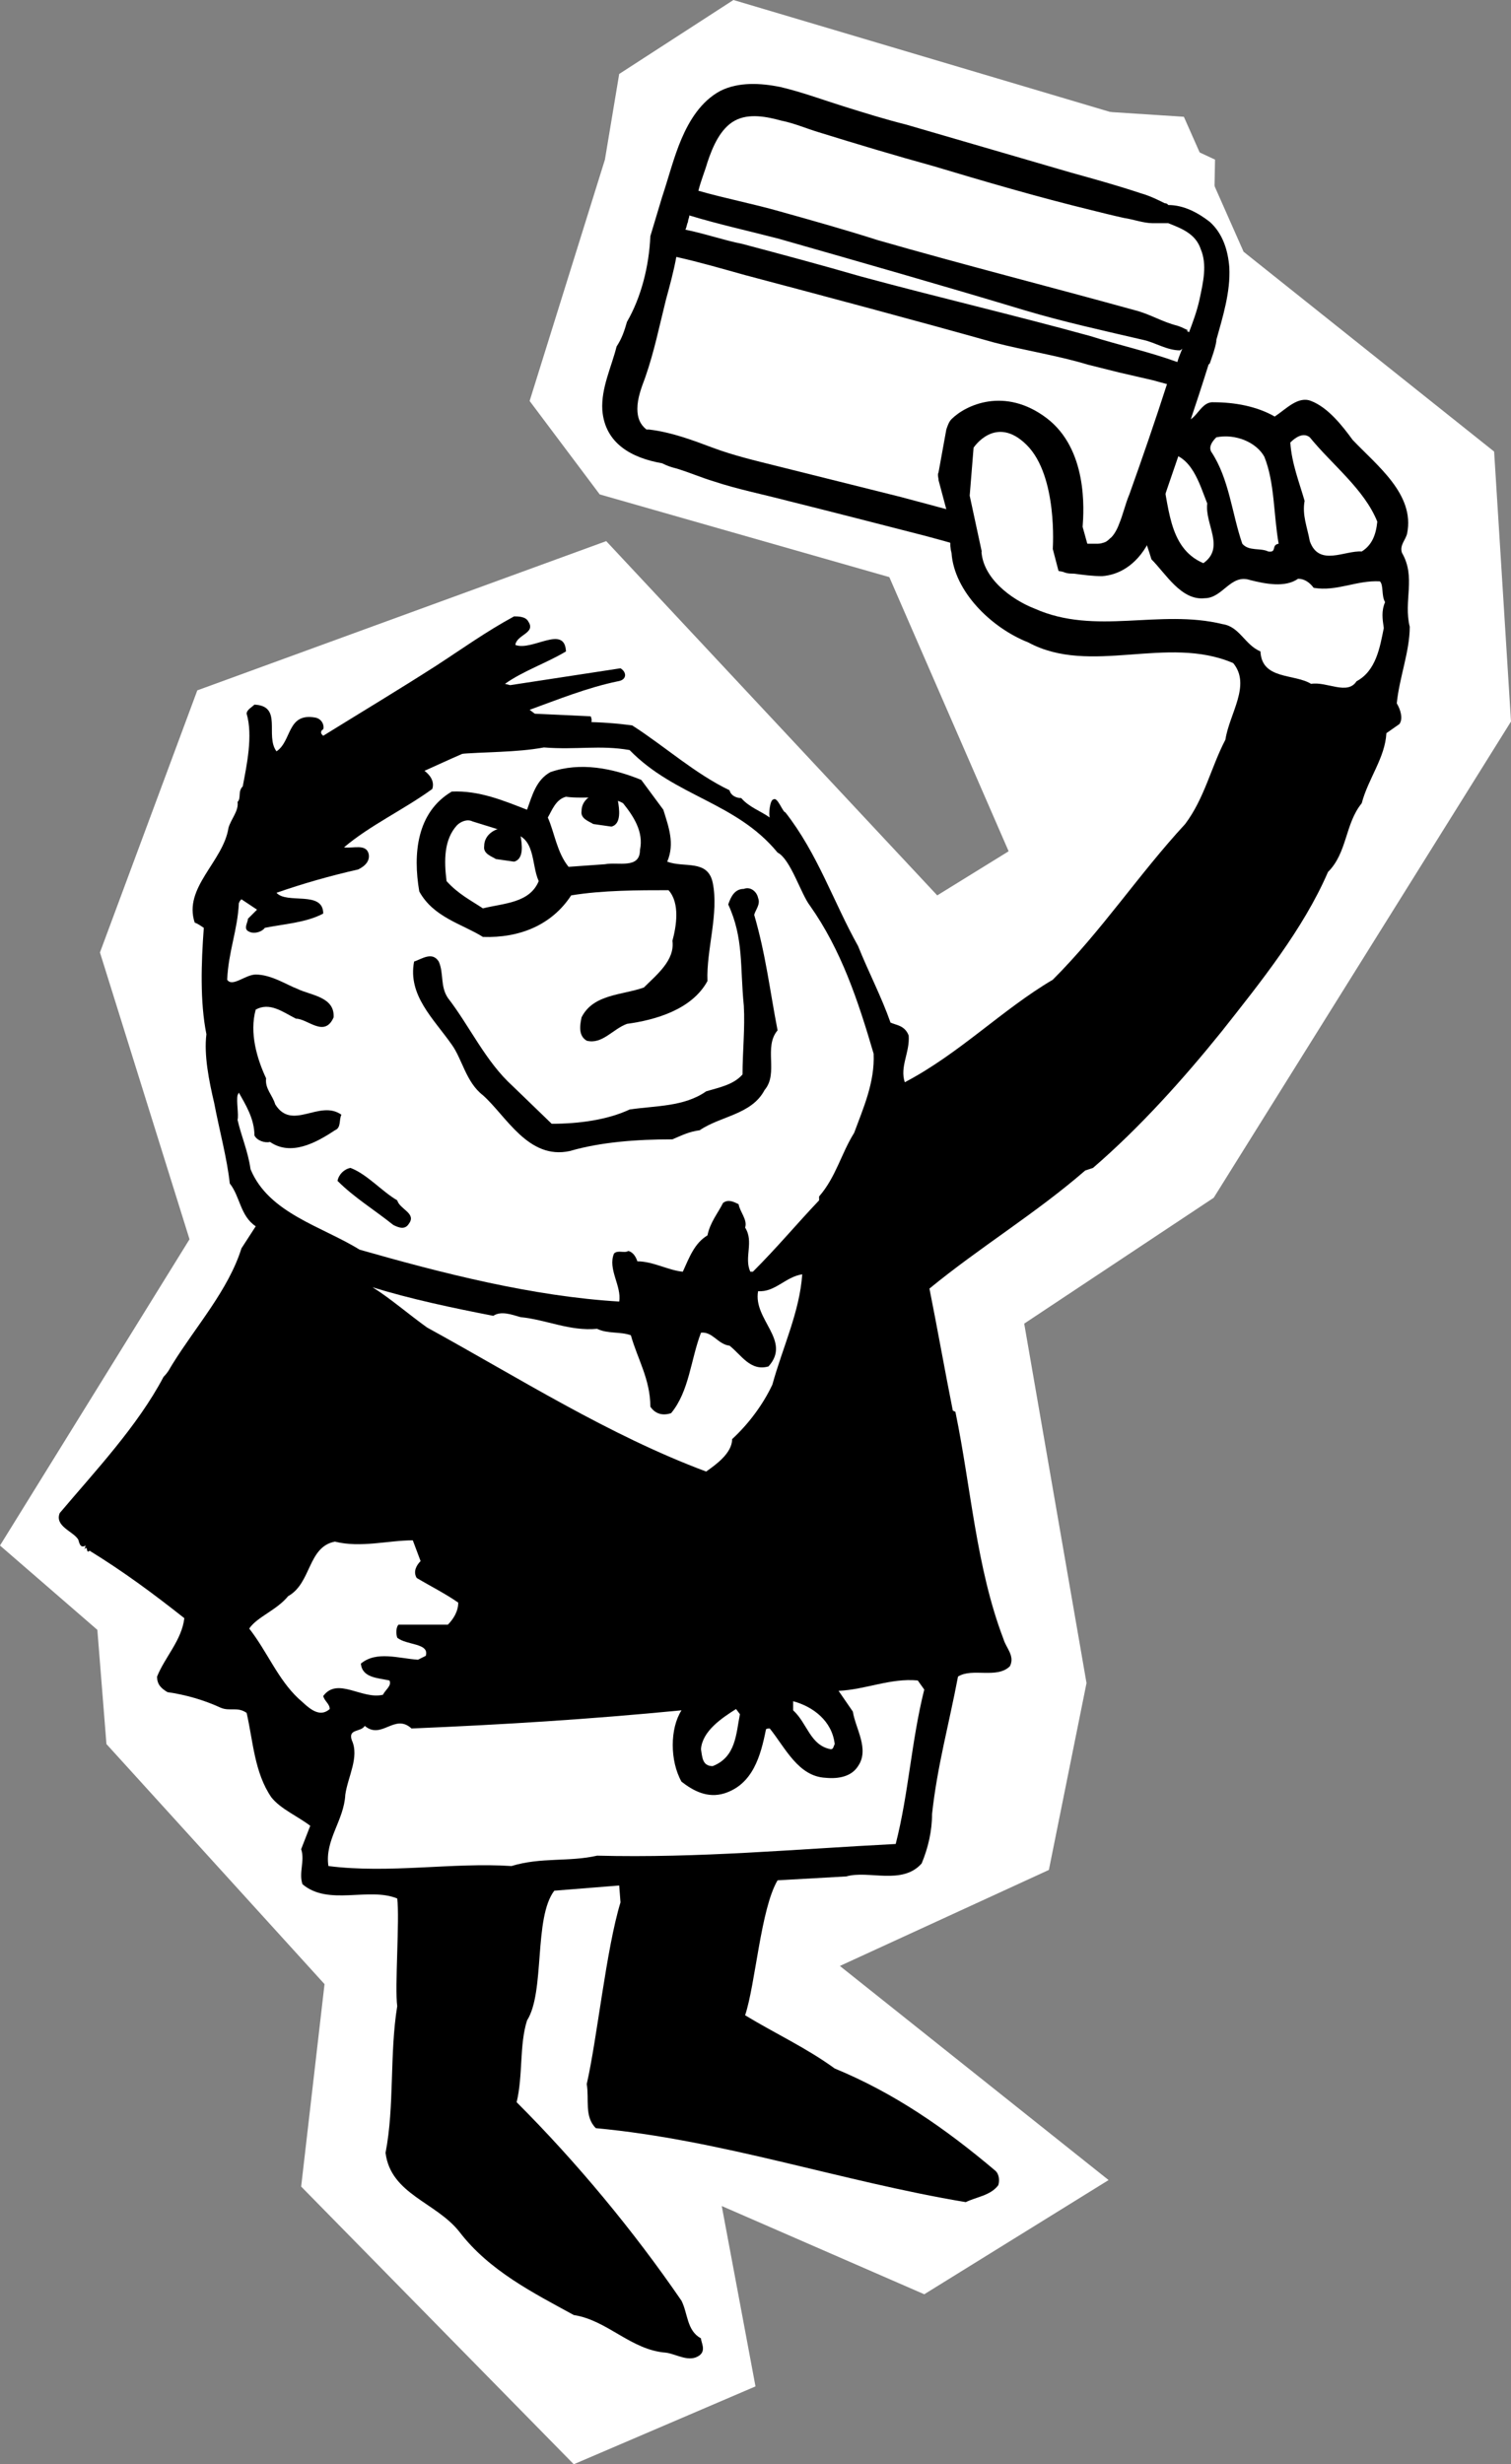 <svg viewBox="0 0 628 1024" xmlns="http://www.w3.org/2000/svg">
	<rect x="0" y="0" width="628" height="1024" fill="#808080" stroke="none"/>
	<path d="M304.828 0L464.526 47.452L504.99 66.325L503.371 151.524L441.866 221.085L381.44 243.193L249.258 205.447L220.124 166.622L251.416 66.325L257.351 30.736L304.828 0Z" fill="white"/>
	<path d="M620.986 187.652L516.859 104.611L492.041 48.531L384.137 41.521L346.911 187.652L419.206 353.736L389.533 372.069L251.955 224.859L82.007 286.871L41.543 395.796L78.77 514.966L0 642.224L40.464 677.274L44.24 724.727L134.88 824.484L125.168 908.605L238.467 1024L314 991.646L299.972 916.693L384.137 953.361L460.749 905.908L349.069 816.935L435.931 777.032L451.577 699.383L425.68 550.016L504.45 497.71L628 299.813L620.986 187.652Z" fill="white"/>
	<path d="M585.917 260.449C583.22 249.664 588.615 239.958 582.68 229.713C581.601 226.477 584.299 224.32 584.838 221.624C588.075 205.447 572.429 193.584 562.179 182.799C557.862 176.868 551.928 169.319 544.914 166.622C539.519 164.466 534.663 169.858 529.807 173.093C522.254 168.779 513.082 167.162 504.45 167.162C497.976 166.622 496.897 177.946 489.883 174.172C488.804 172.015 486.646 173.093 485.027 172.015C483.948 173.632 480.711 173.093 479.093 172.554C477.474 168.24 475.855 163.387 475.316 159.612L443.484 204.369C444.563 209.222 449.419 218.389 441.866 221.085C434.852 221.624 428.917 216.771 424.062 212.996C418.667 208.682 410.574 207.604 404.1 210.3C398.165 214.614 393.309 222.163 395.467 229.713C396.546 245.889 412.192 260.988 427.299 266.919C453.196 280.939 485.027 263.684 512.543 275.547C520.096 284.714 510.924 296.577 509.306 307.362C503.371 318.686 500.673 331.627 492.581 342.412C473.158 363.442 458.051 386.629 437.55 407.12C416.508 419.522 398.704 437.856 376.045 449.719C373.886 443.248 378.203 437.317 377.663 430.307C376.045 425.993 372.268 425.993 370.11 424.914C366.333 414.13 360.938 403.884 356.622 393.1C346.371 374.766 339.897 354.814 326.409 337.559C325.33 337.559 323.172 331.088 321.553 332.166C319.935 332.166 319.395 338.637 319.935 339.716C316.158 337.02 311.302 335.402 308.065 331.627C305.907 331.627 303.749 330.549 303.209 328.392C288.642 321.382 276.234 310.058 262.746 301.43C250.876 299.813 235.23 299.273 223.9 301.43C218.505 299.813 211.491 300.352 205.557 302.509C195.845 300.352 187.752 304.126 179.12 306.283C175.344 307.901 170.488 308.98 165.632 306.823C152.144 315.99 137.038 322.46 125.168 334.323C112.759 342.412 100.89 357.51 92.258 369.373C93.337 375.844 85.244 379.08 84.704 385.55C83.625 400.11 83.086 416.287 85.783 429.767C84.704 438.395 86.862 449.18 89.02 458.347C91.179 469.67 94.416 481.533 95.495 491.779C99.811 497.171 99.811 505.26 106.285 509.574L100.35 518.74C94.955 535.996 81.467 551.094 71.756 566.732C70.677 568.35 70.137 569.967 67.979 572.124C57.189 592.615 39.385 611.488 24.818 628.744C22.66 634.136 30.213 636.293 32.371 639.528C32.91 640.067 32.91 643.842 35.608 642.224L35.069 643.842C36.687 641.685 35.608 645.999 37.227 644.381C51.254 653.009 63.663 662.176 76.612 672.421C75.532 681.588 68.519 688.598 65.282 696.687C65.282 699.922 66.9 701.54 69.598 703.157C77.151 704.236 84.704 706.393 91.718 709.628C95.495 711.246 98.732 709.089 102.508 711.785C105.206 723.648 105.746 736.59 112.759 746.835C116.536 751.688 124.089 754.924 128.945 758.698L125.168 768.404C126.787 773.258 124.089 778.111 125.708 782.964C136.498 792.131 153.223 784.042 165.093 788.895C166.172 797.523 164.014 825.563 165.093 833.652C161.856 853.603 164.014 875.172 160.237 894.585C162.395 911.84 181.278 915.075 190.99 927.478C203.398 943.655 221.742 952.821 238.467 961.988C252.495 964.145 262.206 976.548 276.773 977.626C281.089 978.165 286.484 981.94 290.801 978.705C293.498 976.548 291.34 973.312 291.34 971.695C285.405 968.459 285.945 961.449 283.247 956.057C263.285 926.938 239.546 898.359 214.728 873.555C217.426 862.231 215.807 849.828 219.045 839.583C226.598 827.72 221.742 796.984 230.374 785.66L257.35 783.503L257.89 790.513C251.955 809.925 248.179 847.132 243.862 866.005C244.941 872.476 242.783 879.486 247.639 884.339C299.972 889.192 349.608 906.448 401.402 915.075C405.718 912.918 411.653 912.379 414.89 908.065C415.429 906.448 415.429 903.752 413.811 902.134C392.77 884.339 371.728 869.78 346.911 859.534C335.041 850.907 322.093 844.975 309.684 837.426C314 824.485 316.158 793.209 323.172 781.346L351.766 779.728C360.938 777.032 374.965 783.503 383.058 774.336C385.756 767.865 387.374 760.855 387.374 753.845C389.533 733.894 394.388 716.638 398.165 696.687C404.1 692.912 414.35 697.765 419.746 692.373C421.904 688.059 418.127 684.824 417.048 681.049C405.718 651.391 403.56 617.959 397.086 586.684L396.007 586.144C392.77 569.967 389.532 551.634 386.295 535.457C407.337 518.201 430.536 504.181 451.038 486.387L454.275 485.308C473.697 468.592 492.041 448.101 507.687 428.689C523.873 408.198 541.677 386.09 551.928 362.363C560.02 354.275 558.941 342.412 565.955 333.784C568.653 323.539 575.667 314.911 576.206 304.666L581.601 300.891C583.22 298.734 582.141 294.959 580.522 292.263C581.601 281.479 585.917 270.694 585.917 260.449Z" fill="black"/>
	<path d="M469.921 185.496C466.145 202.212 474.237 217.849 478.553 232.409C484.488 238.34 490.962 249.664 500.674 248.586C508.227 248.586 511.464 238.34 519.557 241.036C526.031 242.654 534.124 244.272 539.519 240.497C542.217 240.497 544.375 242.115 545.993 244.272C555.705 245.889 563.797 241.036 573.509 241.576C575.127 243.193 574.048 247.507 575.667 250.203C574.048 253.978 574.588 257.213 575.127 260.988C573.509 269.076 571.89 278.783 563.797 283.096C560.021 289.028 551.389 283.096 544.914 284.175C537.901 279.861 524.413 282.557 523.873 270.694C517.399 267.998 515.241 260.449 508.227 259.37C481.791 252.899 455.354 264.223 429.997 252.899C420.285 249.125 407.876 239.958 407.876 228.095C407.876 225.938 408.956 223.242 411.653 222.703C422.983 228.095 434.313 239.419 447.801 233.487C452.657 231.869 456.433 227.016 459.131 222.703" fill="white"/>
	<path d="M544.374 181.721C553.546 193.045 567.034 203.29 572.429 216.771C571.89 222.163 570.271 226.477 565.955 229.173C558.941 228.634 548.151 235.644 544.374 224.859C543.295 218.928 541.137 214.075 542.216 208.143C540.058 200.594 536.821 192.506 536.281 183.878C538.44 181.721 541.677 179.564 544.374 181.721Z" fill="white"/>
	<path d="M525.492 189.809C529.808 200.594 529.268 213.536 531.427 225.938C528.189 226.477 530.887 229.712 527.11 229.173C523.873 227.556 519.018 229.173 516.32 225.938C512.004 213.536 510.925 198.976 503.372 187.652C502.293 185.496 503.911 183.339 505.53 181.721C513.622 180.103 522.255 183.878 525.492 189.809Z" fill="white"/>
	<path d="M501.752 209.222C500.673 217.849 509.306 227.556 500.134 234.026C485.027 227.556 486.106 209.222 482.33 195.202C482.869 193.045 482.869 190.349 484.488 188.192C495.278 188.731 498.515 201.133 501.752 209.222Z" fill="white"/>
	<path d="M261.667 311.676C280.55 331.088 305.907 333.245 323.172 354.275C328.567 356.971 332.883 371.53 336.66 376.383C349.608 394.717 356.622 415.747 363.096 437.856C363.636 449.719 358.78 460.503 355.004 470.749C349.608 479.377 347.45 489.083 340.437 497.171V498.789C330.725 509.034 323.172 518.201 312.921 528.447H311.842C309.145 522.515 313.461 516.044 309.684 510.113C310.763 506.877 307.526 503.642 306.986 500.407C304.828 499.328 302.67 498.25 300.512 499.867C298.354 504.181 295.117 507.956 294.038 513.348C288.643 516.584 286.485 522.515 283.787 528.447C277.852 527.907 271.378 524.133 264.904 524.133C264.364 522.515 263.285 520.358 261.127 519.819C259.509 520.897 256.811 519.28 255.193 520.897C252.495 527.368 258.43 534.378 257.351 540.849C221.203 538.692 183.437 528.986 149.447 519.28C133.801 509.574 111.681 504.181 104.127 485.847C103.048 478.298 100.351 472.367 98.732 465.357C99.272 463.2 98.193 457.807 98.732 455.111L99.272 454.033C101.969 458.886 105.746 464.817 105.746 471.827C106.825 473.984 110.062 475.063 112.22 474.523C120.852 480.455 131.103 475.063 139.196 469.67C141.894 468.592 140.815 465.357 141.894 463.2C132.722 456.729 121.392 470.21 114.378 458.886C113.299 455.111 110.062 452.415 110.602 448.101C106.825 440.013 103.588 429.228 106.285 419.522C112.22 416.287 117.615 420.6 123.011 423.297C127.866 423.297 134.88 431.385 138.657 422.757C139.196 414.13 128.945 413.59 123.55 410.894C119.234 409.277 112.76 404.963 106.285 404.963C101.969 404.963 96.574 410.355 94.416 407.12C94.956 395.257 98.732 386.629 99.272 375.305C100.89 372.07 101.969 367.216 106.285 367.216C122.471 349.961 137.038 335.402 157.54 325.156C174.265 308.98 202.859 314.911 226.059 310.597C239.547 311.676 249.258 309.519 261.667 311.676Z" fill="white"/>
	<path d="M315.079 373.148C316.158 375.844 314 378.001 313.46 380.158C318.316 396.874 319.935 411.433 323.172 428.15C317.237 435.16 323.711 445.944 317.777 452.954C312.381 463.2 299.433 463.739 290.801 469.67C286.485 470.21 283.247 471.827 279.471 473.445C264.904 473.445 249.797 474.523 236.849 478.298C219.584 482.073 210.412 463.739 200.701 455.111C193.687 449.719 192.069 440.013 187.753 434.081C180.199 423.296 169.409 413.59 172.106 399.57C175.344 398.492 179.66 395.256 182.357 399.57C184.515 404.423 182.897 409.816 186.134 414.669C195.306 426.532 201.78 441.091 213.11 451.336L229.295 466.974C240.625 466.974 252.495 465.356 261.667 461.043C272.457 459.425 284.326 459.964 293.498 453.493C298.893 451.876 304.828 450.797 308.605 446.483C308.605 437.316 309.684 427.071 309.144 417.904C307.526 401.727 309.144 389.864 302.67 375.844C303.749 372.609 305.368 369.373 309.144 369.373C311.842 368.295 314.539 370.452 315.079 373.148Z" fill="black"/>
	<path d="M165.093 498.789C166.172 502.563 173.186 504.181 169.948 508.495C168.33 511.191 165.632 510.113 163.474 509.034C155.381 502.563 147.289 497.71 140.275 490.7C140.814 488.004 142.972 485.847 145.67 485.308C152.684 488.004 158.619 495.014 165.093 498.789Z" fill="black"/>
	<path d="M333.423 529.525C332.344 545.163 325.33 559.722 321.014 575.36C317.237 583.448 311.302 591.537 304.289 598.007C304.289 603.939 297.275 608.792 293.498 611.488C253.034 596.39 215.807 572.664 177.502 551.634C169.948 546.241 161.856 539.231 154.842 534.917C170.488 539.77 188.292 543.545 205.017 546.78C208.254 544.624 212.57 546.241 216.347 547.32C227.137 548.398 236.849 553.251 248.179 552.173C252.495 554.33 257.89 553.251 262.206 554.869C264.904 564.575 270.299 573.203 270.299 584.527C272.457 587.762 275.694 588.301 278.931 587.223C286.484 578.056 287.024 565.114 291.34 553.79C296.196 553.251 298.354 558.643 303.21 559.183C308.065 562.957 311.842 569.967 319.395 567.81C329.106 557.026 312.921 548.398 315.079 536.535C322.093 537.074 326.409 530.603 333.423 529.525Z" fill="white"/>
	<path d="M174.804 648.695C173.185 650.313 171.567 653.009 173.185 655.705C178.581 658.941 185.055 662.176 190.45 665.951C190.45 669.725 188.292 672.961 186.134 675.117H165.632C164.553 676.196 164.553 678.892 165.093 680.51C168.869 683.745 178.581 682.667 176.962 688.059L173.725 689.677C165.632 689.138 156.46 685.902 149.986 691.294C150.526 697.226 157 697.226 161.855 698.304C162.934 700.461 160.237 702.079 159.158 704.236C150.526 706.393 140.275 696.687 134.34 704.775C134.879 706.932 137.038 708.011 137.038 710.167C132.182 714.481 127.326 708.55 124.089 705.854C115.457 697.765 111.141 686.441 103.587 676.735C106.825 671.882 114.917 669.186 119.773 663.254C129.484 657.862 127.866 642.764 139.196 640.607C149.986 643.303 161.316 640.067 171.567 640.067L174.804 648.695Z" fill="white"/>
	<path d="M384.138 702.079C378.743 723.648 377.664 745.218 372.269 766.248C330.186 768.404 290.801 772.179 248.179 771.101C236.31 773.797 224.98 771.64 212.571 775.414C188.293 773.797 161.856 778.65 136.499 775.414C134.88 764.63 142.973 756.541 143.513 745.757C144.592 738.208 149.447 730.119 146.21 723.109C144.592 718.256 149.987 719.874 151.605 717.177C158.619 723.109 164.014 711.785 171.028 718.256C209.334 716.638 244.403 714.481 283.248 710.707C278.392 718.256 278.392 731.737 283.248 740.364C288.104 744.139 294.038 747.374 301.052 745.217C312.921 741.443 316.159 729.58 318.317 718.795C318.317 718.256 319.396 718.256 319.935 718.256C326.409 726.344 331.805 738.208 343.135 738.747C348.53 739.286 353.925 738.208 356.623 733.894C361.478 726.884 355.543 718.256 354.464 711.246L348.53 702.618C359.86 702.079 370.11 697.226 381.44 698.304L384.138 702.079Z" fill="white"/>
	<path d="M346.911 724.727C346.372 725.805 346.372 726.884 345.293 726.884C336.66 725.266 335.581 716.099 329.646 710.707V706.932C337.739 709.089 345.832 715.021 346.911 724.727Z" fill="white"/>
	<path d="M307.526 712.324C305.907 720.413 305.907 730.119 296.196 733.894C291.88 733.894 291.88 730.119 291.34 726.884C291.88 719.334 299.973 713.942 305.907 710.167L307.526 712.324Z" fill="white"/>
	<path d="M219.584 258.292C222.821 263.145 214.728 263.684 214.189 267.998C221.203 270.694 234.691 259.37 235.23 270.694C227.137 275.547 217.426 278.783 209.873 284.175L212.031 284.714L257.89 277.704C260.588 279.322 260.588 282.557 256.811 283.096C243.862 285.793 231.993 290.646 220.124 294.959L222.282 296.577L245.481 297.656C246.56 299.813 245.481 301.969 242.783 303.048C216.347 300.891 196.924 311.136 176.423 320.303C178.581 321.921 180.739 324.617 179.66 327.853C167.79 336.48 153.763 342.951 142.972 352.118C146.749 352.657 152.144 350.5 153.223 354.814C153.763 357.51 152.144 359.667 148.907 361.285C137.038 363.981 125.708 367.216 114.917 370.991C119.234 375.844 134.34 369.913 134.34 379.619C127.326 383.393 118.155 383.933 110.062 385.55C108.983 387.168 105.746 388.246 103.588 387.168C100.89 386.09 103.048 383.393 103.048 381.776L106.825 378.001L100.35 373.687C96.034 377.462 97.113 385.011 89.56 386.09C85.783 387.707 84.165 384.472 80.928 383.393C76.072 368.834 92.797 358.05 94.955 344.029C96.034 340.255 99.271 337.019 98.732 333.245C100.35 331.627 98.732 328.931 100.89 326.774C102.509 318.146 105.206 305.744 102.509 296.577C102.509 294.959 104.667 293.881 105.746 292.803C117.615 293.342 110.062 305.744 114.917 312.215C121.392 307.901 119.234 296.038 131.103 298.195C133.801 298.734 134.88 301.43 134.34 303.048C133.261 303.587 133.261 304.666 133.801 305.205L134.34 305.744C149.986 296.038 166.172 286.332 181.278 276.626C192.069 269.616 201.78 262.606 213.649 256.135C215.268 256.135 218.505 256.135 219.584 258.292Z" fill="black"/>
	<path d="M296.196 366.677C294.038 356.971 284.327 360.746 277.313 358.05C280.55 350.5 277.853 343.49 275.695 336.48L266.523 324.078C254.653 319.225 241.165 316.529 228.756 320.843C222.822 324.078 221.203 330.549 219.045 336.48C209.334 332.706 199.083 328.392 187.753 328.931C173.186 337.559 171.567 354.814 174.265 370.452C180.2 381.236 192.069 383.933 200.702 389.325C215.808 389.864 229.296 384.472 237.389 372.07C250.337 369.913 265.444 369.913 277.853 369.913C282.708 375.305 281.09 385.011 279.471 390.943C280.55 399.031 272.997 404.963 267.602 410.355C258.43 413.59 246.561 413.051 241.705 422.757C241.165 425.453 240.086 430.307 243.863 432.463C250.337 434.081 254.653 427.61 260.588 425.453C272.458 423.836 287.564 419.522 294.038 407.659C293.499 394.717 298.894 379.619 296.196 366.677ZM200.702 377.462C195.846 374.226 190.451 371.53 185.595 366.138C184.516 357.51 184.516 348.883 189.911 342.951C191.53 341.333 194.227 340.255 196.385 341.333L212.031 346.186C222.822 347.265 220.664 359.128 223.901 366.138C220.124 375.305 209.334 375.305 200.702 377.462ZM265.983 353.196C265.983 361.285 256.811 358.05 251.416 359.128L236.31 360.206C231.454 354.275 230.375 345.647 227.677 339.716C229.296 337.02 230.915 332.166 235.231 331.088C242.784 332.166 252.495 330.01 258.97 333.784C263.286 339.176 267.602 345.647 265.983 353.196Z" fill="black"/>
	<path d="M474.777 230.252L504.99 113.778L499.055 103.532L497.976 93.287L479.093 92.748L305.907 40.982L289.722 56.619L260.048 168.24L274.076 185.496L453.196 235.105L474.777 230.252Z" fill="white"/>
	<path d="M260.587 133.729C266.522 123.484 269.759 110.542 270.299 98.14C271.917 92.748 273.536 87.356 275.154 81.963C277.852 73.875 280.01 65.247 283.247 57.698C286.484 50.148 291.34 42.06 299.433 37.746C306.986 33.972 316.158 34.511 324.251 36.129C333.422 38.285 342.055 41.521 350.687 44.217C359.319 46.913 367.952 49.609 376.584 51.766L445.103 71.718C454.814 74.414 464.526 77.11 474.237 80.346C478.013 81.424 481.251 83.042 484.488 84.659C483.409 84.12 485.027 84.659 485.027 84.659L485.567 85.199C492.041 85.199 497.976 88.434 502.831 92.209C508.227 97.062 510.385 104.072 510.924 111.082C511.464 121.327 508.227 131.572 505.529 141.279C505.529 141.279 505.529 141.279 505.529 141.818C504.989 145.053 503.91 147.749 502.831 150.985L502.292 151.524C496.897 168.779 490.962 186.035 485.027 203.29C481.79 212.457 480.172 222.703 474.237 230.252C470.46 235.105 465.065 238.879 458.051 239.419C454.275 239.419 449.958 238.879 446.182 238.34C425.141 235.105 405.178 228.095 384.677 222.703C365.794 217.849 346.91 212.996 327.488 208.143C317.237 205.447 306.446 203.29 296.735 200.055C291.34 198.437 286.484 196.28 281.089 194.662C278.931 194.123 277.312 193.584 275.154 192.506C262.745 190.349 251.416 184.417 250.337 170.397C249.797 161.23 254.113 152.602 256.271 143.975C258.429 140.739 259.508 137.504 260.587 133.729ZM489.343 150.446C489.883 148.289 490.962 146.132 491.501 144.514C491.501 145.053 490.422 145.592 490.422 145.592C485.027 145.592 480.172 142.357 475.316 141.279C459.13 137.504 441.866 133.729 425.68 128.876C391.69 118.631 357.701 108.925 323.711 99.219C311.302 95.983 298.893 93.287 286.484 89.512C286.484 90.591 285.945 91.13 285.945 92.209C285.405 93.287 285.405 94.365 284.866 95.444C292.958 97.062 300.512 99.758 308.605 101.375C324.79 105.689 340.976 110.003 357.701 114.856C389.532 123.484 421.904 131.033 453.196 139.661C465.065 143.436 477.474 146.132 489.343 150.446ZM499.055 103.532C496.897 97.062 490.962 94.905 485.567 92.748H485.027C485.027 92.748 484.488 92.748 483.948 92.748C483.409 92.748 482.869 92.748 482.33 92.748H481.79C480.711 92.748 480.172 92.748 479.093 92.748C475.316 92.748 471 91.13 467.223 90.591C462.367 89.512 458.051 88.434 453.735 87.356C431.615 81.963 409.495 75.492 387.914 69.022C372.268 64.708 356.082 59.855 340.436 55.002C335.041 53.384 330.185 51.227 324.79 50.148C318.855 48.531 311.302 46.913 305.367 50.148C299.433 53.384 296.196 60.933 294.038 67.404C292.959 71.178 291.34 74.953 290.261 79.267C301.591 82.502 312.921 84.659 324.251 87.895C337.739 91.669 351.227 95.444 364.715 99.758C400.323 110.003 436.471 119.17 471.539 128.876C478.013 130.494 482.869 133.729 489.343 135.347C490.962 135.886 492.041 136.426 493.12 136.965C493.12 136.965 493.66 136.965 493.66 137.504C492.58 136.965 493.12 137.504 494.199 138.043C495.818 133.729 497.436 129.416 498.515 124.562C500.134 117.013 501.752 110.003 499.055 103.532ZM276.773 124.562C274.075 135.347 271.917 146.132 268.141 156.916C266.522 161.23 264.904 165.544 264.904 169.858C264.904 173.632 265.983 176.329 268.68 178.486C269.22 178.486 269.22 178.486 269.759 178.486C278.931 179.564 287.563 182.799 296.196 186.035C304.828 189.27 314 191.427 322.632 193.584C339.897 197.898 357.161 202.212 374.426 206.526C394.928 211.918 415.429 217.849 436.471 222.703C441.326 223.781 445.642 224.859 450.498 225.938C451.038 225.938 451.577 225.938 451.577 225.938C452.656 225.938 453.196 225.938 454.275 225.938C454.814 225.938 455.893 225.938 456.433 225.938C457.512 225.938 459.13 225.399 456.972 225.938C459.13 225.399 459.67 225.399 461.288 223.781C462.907 222.703 464.525 219.467 465.065 217.849C466.684 214.075 467.763 209.222 469.381 205.447C474.776 190.349 480.172 174.711 485.027 159.612C482.869 159.073 481.251 158.534 479.093 157.995C474.237 156.916 469.921 155.838 465.065 154.759C460.749 153.681 456.433 152.602 452.117 151.524C439.708 147.749 425.68 145.592 413.271 142.357C378.742 132.651 344.213 123.484 309.684 114.317C299.972 111.621 290.8 108.925 281.089 106.768C280.01 112.699 278.391 118.631 276.773 124.562Z" fill="black"/>
	<path d="M445.103 238.34C441.866 238.34 438.629 236.183 437.55 232.948L434.313 221.624C433.773 220.546 433.773 219.467 434.313 217.849C434.313 217.849 438.089 194.662 425.141 185.496C417.048 179.564 410.574 181.721 407.876 183.339L405.718 196.819L411.653 220.546C412.732 224.859 410.034 228.634 405.718 229.712C401.402 230.791 397.626 228.095 396.547 223.781L390.072 199.516C390.072 198.437 389.533 197.359 390.072 196.28L393.309 178.486C393.849 176.868 394.388 175.25 395.467 174.172C401.402 168.24 417.588 160.691 434.852 173.632C452.117 186.574 450.498 211.918 449.959 218.928L452.656 228.634C453.736 232.948 451.577 237.262 447.801 238.34C446.182 238.34 445.643 238.34 445.103 238.34Z" fill="black"/>
	<path d="M408.955 233.487L403.021 205.986L404.639 186.035C404.639 186.035 413.811 172.015 426.759 184.956C439.708 197.898 437.55 228.095 437.55 228.095L440.787 240.497L408.955 233.487Z" fill="white"/>
	<path d="M216.347 347.265C216.886 350.5 217.965 356.971 213.649 358.049L206.096 356.971C204.477 355.893 200.701 354.814 201.24 351.579C201.24 347.265 205.017 344.569 208.794 344.029C211.491 342.412 213.649 344.569 216.347 347.265Z" fill="black"/>
	<path d="M256.811 332.706C257.35 335.941 258.429 342.412 254.113 343.49L246.56 342.412C244.942 341.333 241.165 340.255 241.704 337.019C241.704 332.706 245.481 330.009 249.258 329.47C252.495 327.853 254.653 330.009 256.811 332.706Z" fill="black"/>
</svg>
